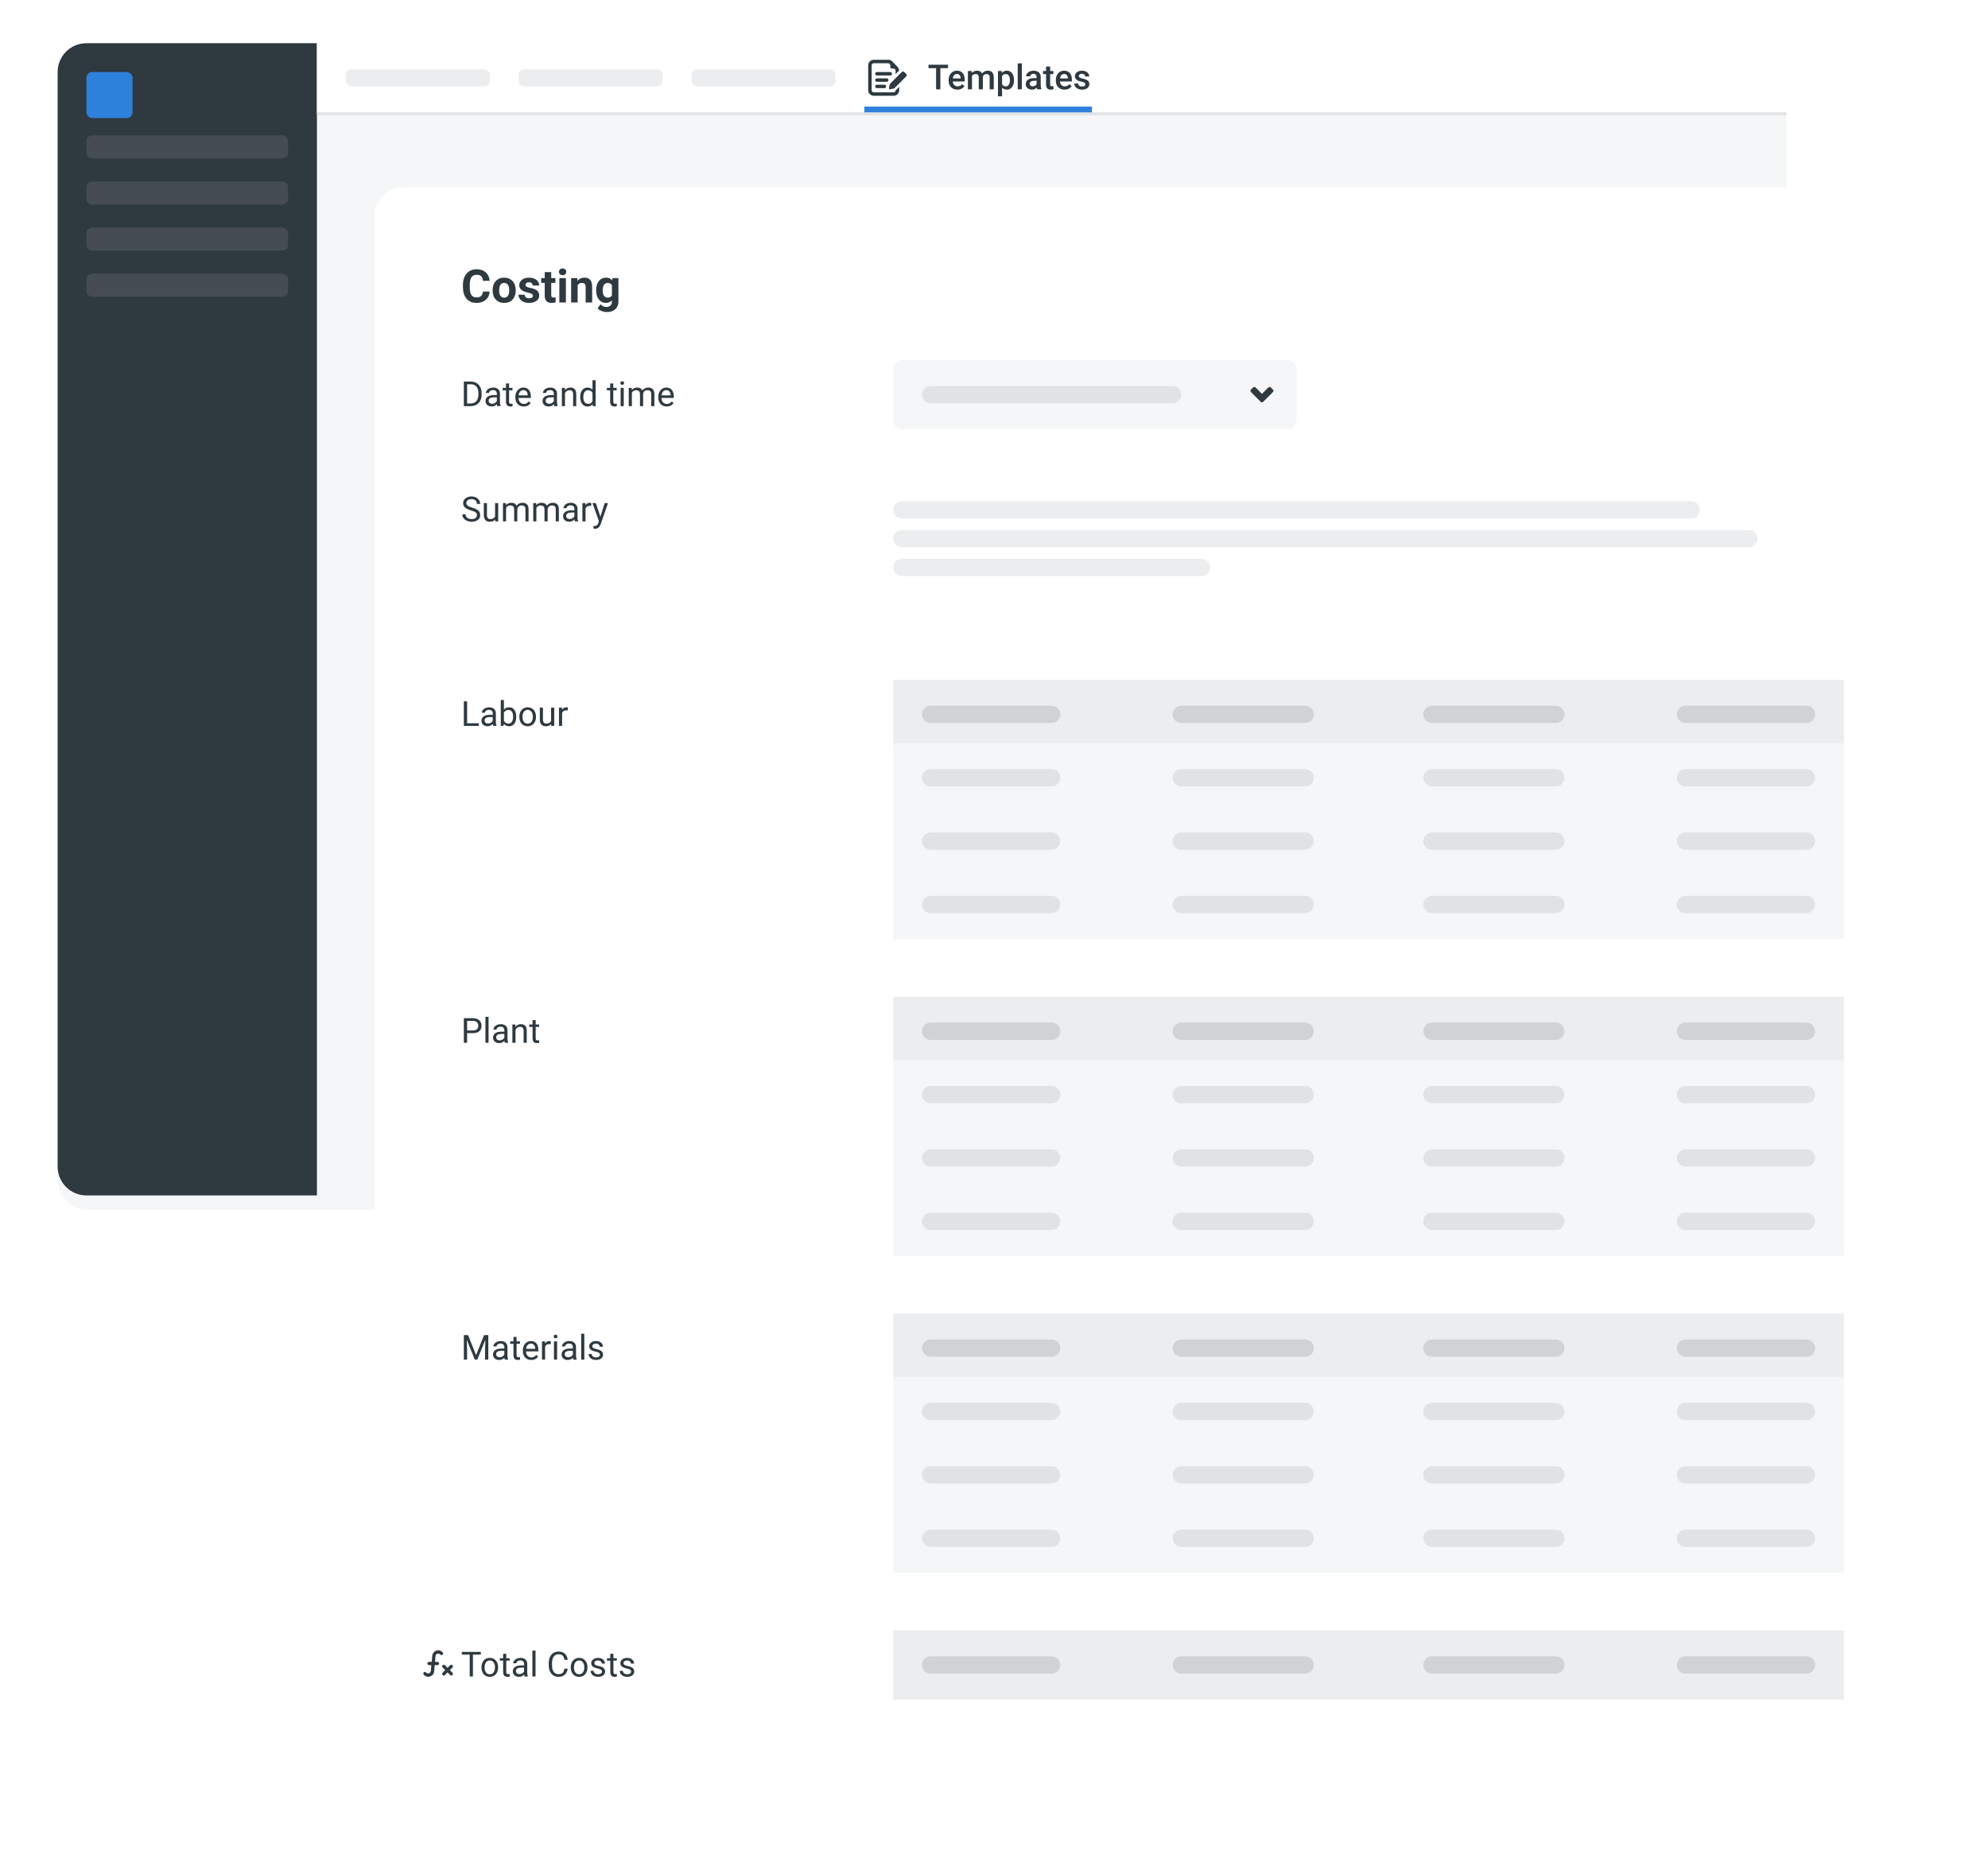 <svg width="690" height="645" viewBox="0 0 690 645" fill="none" xmlns="http://www.w3.org/2000/svg">
<g clip-path="url(#clip0_843_1570)">
<rect width="690" height="645" fill="white"/>
<g filter="url(#filter0_d_843_1570)">
<rect x="20" y="15" width="600" height="400" rx="10" fill="#F5F6F7"/>
</g>
<path d="M20 25C20 19.477 24.477 15 30 15H110V415H30C24.477 415 20 410.523 20 405V25Z" fill="#2E3940"/>
<path d="M110 39H620V25C620 19.477 615.523 15 610 15H110V39Z" fill="white"/>
<rect width="510" height="1" transform="matrix(-1 0 0 1 620 39)" fill="#E0E2E4"/>
<rect x="30" y="25" width="16" height="16" rx="2" fill="#2E81DA"/>
<path d="M30 49C30 47.895 30.895 47 32 47H98C99.105 47 100 47.895 100 49V53C100 54.105 99.105 55 98 55H32C30.895 55 30 54.105 30 53V49Z" fill="#454D52"/>
<path d="M30 81C30 79.895 30.895 79 32 79H98C99.105 79 100 79.895 100 81V85C100 86.105 99.105 87 98 87H32C30.895 87 30 86.105 30 85V81Z" fill="#454D52"/>
<path d="M30 97C30 95.895 30.895 95 32 95H98C99.105 95 100 95.895 100 97V101C100 102.105 99.105 103 98 103H32C30.895 103 30 102.105 30 101V97Z" fill="#454D52"/>
<path d="M30 65C30 63.895 30.895 63 32 63H98C99.105 63 100 63.895 100 65V69C100 70.105 99.105 71 98 71H32C30.895 71 30 70.105 30 69V65Z" fill="#454D52"/>
<path d="M120 26C120 24.895 120.895 24 122 24H168C169.105 24 170 24.895 170 26V28C170 29.105 169.105 30 168 30H122C120.895 30 120 29.105 120 28V26Z" fill="#EBEDEF"/>
<path d="M180 26C180 24.895 180.895 24 182 24H228C229.105 24 230 24.895 230 26V28C230 29.105 229.105 30 228 30H182C180.895 30 180 29.105 180 28V26Z" fill="#EBEDEF"/>
<path d="M240 26C240 24.895 240.895 24 242 24H288C289.105 24 290 24.895 290 26V28C290 29.105 289.105 30 288 30H242C240.895 30 240 29.105 240 28V26Z" fill="#EBEDEF"/>
<path d="M329.033 23.664H326.373V31H324.902V23.664H322.266V22.469H329.033V23.664Z" fill="#2E3940"/>
<path d="M332.285 31.117C331.383 31.117 330.65 30.834 330.088 30.268C329.529 29.697 329.25 28.939 329.25 27.994V27.818C329.25 27.186 329.371 26.621 329.613 26.125C329.859 25.625 330.203 25.236 330.645 24.959C331.086 24.682 331.578 24.543 332.121 24.543C332.984 24.543 333.65 24.818 334.119 25.369C334.592 25.92 334.828 26.699 334.828 27.707V28.281H330.686C330.729 28.805 330.902 29.219 331.207 29.523C331.516 29.828 331.902 29.98 332.367 29.98C333.02 29.98 333.551 29.717 333.961 29.189L334.729 29.922C334.475 30.301 334.135 30.596 333.709 30.807C333.287 31.014 332.812 31.117 332.285 31.117ZM332.115 25.686C331.725 25.686 331.408 25.822 331.166 26.096C330.928 26.369 330.775 26.75 330.709 27.238H333.422V27.133C333.391 26.656 333.264 26.297 333.041 26.055C332.818 25.809 332.51 25.686 332.115 25.686Z" fill="#2E3940"/>
<path d="M337.277 24.66L337.318 25.322C337.764 24.803 338.373 24.543 339.146 24.543C339.994 24.543 340.574 24.867 340.887 25.516C341.348 24.867 341.996 24.543 342.832 24.543C343.531 24.543 344.051 24.736 344.391 25.123C344.734 25.51 344.91 26.08 344.918 26.834V31H343.494V26.875C343.494 26.473 343.406 26.178 343.23 25.99C343.055 25.803 342.764 25.709 342.357 25.709C342.033 25.709 341.768 25.797 341.561 25.973C341.357 26.145 341.215 26.371 341.133 26.652L341.139 31H339.715V26.828C339.695 26.082 339.314 25.709 338.572 25.709C338.002 25.709 337.598 25.941 337.359 26.406V31H335.936V24.66H337.277Z" fill="#2E3940"/>
<path d="M351.932 27.895C351.932 28.875 351.709 29.658 351.264 30.244C350.818 30.826 350.221 31.117 349.471 31.117C348.775 31.117 348.219 30.889 347.801 30.432V33.438H346.377V24.66H347.689L347.748 25.305C348.166 24.797 348.734 24.543 349.453 24.543C350.227 24.543 350.832 24.832 351.27 25.41C351.711 25.984 351.932 26.783 351.932 27.807V27.895ZM350.514 27.771C350.514 27.139 350.387 26.637 350.133 26.266C349.883 25.895 349.523 25.709 349.055 25.709C348.473 25.709 348.055 25.949 347.801 26.43V29.242C348.059 29.734 348.48 29.98 349.066 29.98C349.52 29.98 349.873 29.799 350.127 29.436C350.385 29.068 350.514 28.514 350.514 27.771Z" fill="#2E3940"/>
<path d="M354.656 31H353.232V22H354.656V31Z" fill="#2E3940"/>
<path d="M360 31C359.938 30.879 359.883 30.682 359.836 30.408C359.383 30.881 358.828 31.117 358.172 31.117C357.535 31.117 357.016 30.936 356.613 30.572C356.211 30.209 356.01 29.76 356.01 29.225C356.01 28.549 356.26 28.031 356.76 27.672C357.264 27.309 357.982 27.127 358.916 27.127H359.789V26.711C359.789 26.383 359.697 26.121 359.514 25.926C359.33 25.727 359.051 25.627 358.676 25.627C358.352 25.627 358.086 25.709 357.879 25.873C357.672 26.033 357.568 26.238 357.568 26.488H356.145C356.145 26.141 356.26 25.816 356.49 25.516C356.721 25.211 357.033 24.973 357.428 24.801C357.826 24.629 358.27 24.543 358.758 24.543C359.5 24.543 360.092 24.73 360.533 25.105C360.975 25.477 361.201 26 361.213 26.676V29.535C361.213 30.105 361.293 30.561 361.453 30.9V31H360ZM358.436 29.975C358.717 29.975 358.98 29.906 359.227 29.77C359.477 29.633 359.664 29.449 359.789 29.219V28.023H359.021C358.494 28.023 358.098 28.115 357.832 28.299C357.566 28.482 357.434 28.742 357.434 29.078C357.434 29.352 357.523 29.57 357.703 29.734C357.887 29.895 358.131 29.975 358.436 29.975Z" fill="#2E3940"/>
<path d="M364.488 23.119V24.66H365.607V25.715H364.488V29.254C364.488 29.496 364.535 29.672 364.629 29.781C364.727 29.887 364.898 29.939 365.145 29.939C365.309 29.939 365.475 29.92 365.643 29.881V30.982C365.318 31.072 365.006 31.117 364.705 31.117C363.611 31.117 363.064 30.514 363.064 29.307V25.715H362.021V24.66H363.064V23.119H364.488Z" fill="#2E3940"/>
<path d="M369.492 31.117C368.59 31.117 367.857 30.834 367.295 30.268C366.736 29.697 366.457 28.939 366.457 27.994V27.818C366.457 27.186 366.578 26.621 366.82 26.125C367.066 25.625 367.41 25.236 367.852 24.959C368.293 24.682 368.785 24.543 369.328 24.543C370.191 24.543 370.857 24.818 371.326 25.369C371.799 25.92 372.035 26.699 372.035 27.707V28.281H367.893C367.936 28.805 368.109 29.219 368.414 29.523C368.723 29.828 369.109 29.98 369.574 29.98C370.227 29.98 370.758 29.717 371.168 29.189L371.936 29.922C371.682 30.301 371.342 30.596 370.916 30.807C370.494 31.014 370.02 31.117 369.492 31.117ZM369.322 25.686C368.932 25.686 368.615 25.822 368.373 26.096C368.135 26.369 367.982 26.75 367.916 27.238H370.629V27.133C370.598 26.656 370.471 26.297 370.248 26.055C370.025 25.809 369.717 25.686 369.322 25.686Z" fill="#2E3940"/>
<path d="M376.699 29.277C376.699 29.023 376.594 28.83 376.383 28.697C376.176 28.564 375.83 28.447 375.346 28.346C374.861 28.244 374.457 28.115 374.133 27.959C373.422 27.615 373.066 27.117 373.066 26.465C373.066 25.918 373.297 25.461 373.758 25.094C374.219 24.727 374.805 24.543 375.516 24.543C376.273 24.543 376.885 24.73 377.35 25.105C377.818 25.48 378.053 25.967 378.053 26.564H376.629C376.629 26.291 376.527 26.064 376.324 25.885C376.121 25.701 375.852 25.609 375.516 25.609C375.203 25.609 374.947 25.682 374.748 25.826C374.553 25.971 374.455 26.164 374.455 26.406C374.455 26.625 374.547 26.795 374.73 26.916C374.914 27.037 375.285 27.16 375.844 27.285C376.402 27.406 376.84 27.553 377.156 27.725C377.477 27.893 377.713 28.096 377.865 28.334C378.021 28.572 378.1 28.861 378.1 29.201C378.1 29.771 377.863 30.234 377.391 30.59C376.918 30.941 376.299 31.117 375.533 31.117C375.014 31.117 374.551 31.023 374.145 30.836C373.738 30.648 373.422 30.391 373.195 30.062C372.969 29.734 372.855 29.381 372.855 29.002H374.238C374.258 29.338 374.385 29.598 374.619 29.781C374.854 29.961 375.164 30.051 375.551 30.051C375.926 30.051 376.211 29.98 376.406 29.84C376.602 29.695 376.699 29.508 376.699 29.277Z" fill="#2E3940"/>
<path d="M300 37H379V39H300V37Z" fill="#2E81DA"/>
<path d="M310.176 32.048H303.248C303.059 32.048 302.878 31.973 302.744 31.84C302.611 31.706 302.536 31.525 302.536 31.336V22.664C302.536 22.475 302.611 22.294 302.744 22.161C302.878 22.027 303.059 21.952 303.248 21.952H308.32C308.412 21.96 308.502 21.986 308.585 22.028C308.667 22.071 308.74 22.129 308.8 22.2C308.933 22.334 309.007 22.515 309.008 22.704V23.24C309.016 23.392 309.082 23.534 309.192 23.638C309.302 23.742 309.448 23.8 309.6 23.8H310.144C310.237 23.801 310.329 23.82 310.414 23.857C310.499 23.895 310.576 23.948 310.64 24.016C310.704 24.08 310.755 24.156 310.79 24.24C310.824 24.324 310.841 24.413 310.84 24.504V25.72L312.04 24.52C312.044 24.052 311.869 23.6 311.552 23.256C311.53 23.225 311.506 23.195 311.48 23.168L309.672 21.312L309.6 21.232C309.258 20.917 308.809 20.745 308.344 20.752H303.248C302.741 20.752 302.255 20.954 301.896 21.312C301.537 21.671 301.336 22.157 301.336 22.664V31.336C301.336 31.843 301.537 32.33 301.896 32.688C302.255 33.047 302.741 33.248 303.248 33.248H310.176C310.683 33.248 311.169 33.047 311.528 32.688C311.886 32.33 312.088 31.843 312.088 31.336V30.136L310.888 31.336C310.888 31.525 310.813 31.706 310.679 31.84C310.546 31.973 310.365 32.048 310.176 32.048Z" fill="#2E3940"/>
<path d="M306.962 30.6H304.362C304.203 30.6 304.05 30.537 303.937 30.425C303.825 30.312 303.762 30.16 303.762 30C303.762 29.841 303.825 29.689 303.937 29.576C304.05 29.464 304.203 29.4 304.362 29.4H306.962C307.121 29.4 307.273 29.464 307.386 29.576C307.499 29.689 307.562 29.841 307.562 30C307.562 30.16 307.499 30.312 307.386 30.425C307.273 30.537 307.121 30.6 306.962 30.6Z" fill="#2E3940"/>
<path d="M307.762 28.4H304.362C304.203 28.4 304.05 28.337 303.937 28.224C303.825 28.112 303.762 27.959 303.762 27.8C303.762 27.641 303.825 27.488 303.937 27.376C304.05 27.263 304.203 27.2 304.362 27.2H307.762C307.921 27.2 308.073 27.263 308.186 27.376C308.299 27.488 308.362 27.641 308.362 27.8C308.362 27.959 308.299 28.112 308.186 28.224C308.073 28.337 307.921 28.4 307.762 28.4Z" fill="#2E3940"/>
<path d="M309.01 26.2H304.362C304.203 26.2 304.05 26.137 303.937 26.024C303.825 25.912 303.762 25.759 303.762 25.6C303.762 25.441 303.825 25.288 303.937 25.176C304.05 25.063 304.203 25 304.362 25H309.01C309.169 25 309.321 25.063 309.434 25.176C309.547 25.288 309.61 25.441 309.61 25.6C309.61 25.759 309.547 25.912 309.434 26.024C309.321 26.137 309.169 26.2 309.01 26.2Z" fill="#2E3940"/>
<path d="M314.496 26.56L310.496 30.56C310.38 30.674 310.232 30.749 310.072 30.776L308.872 30.992C308.826 31.001 308.779 30.998 308.734 30.984C308.689 30.97 308.649 30.946 308.616 30.913C308.583 30.88 308.558 30.839 308.544 30.794C308.53 30.75 308.528 30.702 308.536 30.656L308.8 29.4C308.832 29.24 308.91 29.093 309.024 28.976L313.024 24.976C313.131 24.871 313.274 24.811 313.424 24.811C313.574 24.811 313.718 24.871 313.824 24.976L314.544 25.688C314.604 25.746 314.651 25.815 314.681 25.892C314.711 25.97 314.725 26.052 314.72 26.135C314.716 26.218 314.693 26.299 314.655 26.372C314.616 26.446 314.562 26.51 314.496 26.56Z" fill="#2E3940"/>
<g filter="url(#filter1_d_843_1570)">
<path d="M130 70C130 64.477 134.477 60 140 60H660C665.523 60 670 64.477 670 70V610C670 615.523 665.523 620 660 620H140C134.477 620 130 615.523 130 610V70Z" fill="white"/>
</g>
<path d="M310 236H640V260H310V236Z" fill="#EBEDEF"/>
<path d="M310 258H640V282H310V258Z" fill="#F5F6F7"/>
<path d="M310 280H640V304H310V280Z" fill="#F5F6F7"/>
<path d="M310 302H640V326H310V302Z" fill="#F5F6F7"/>
<path d="M310 177C310 175.343 311.343 174 313 174H587C588.657 174 590 175.343 590 177C590 178.657 588.657 180 587 180H313C311.343 180 310 178.657 310 177Z" fill="#EBEDEF"/>
<path d="M310 197C310 195.343 311.343 194 313 194H417C418.657 194 420 195.343 420 197C420 198.657 418.657 200 417 200H313C311.343 200 310 198.657 310 197Z" fill="#EBEDEF"/>
<path d="M320 248C320 246.343 321.343 245 323 245H365C366.657 245 368 246.343 368 248C368 249.657 366.657 251 365 251H323C321.343 251 320 249.657 320 248Z" fill="#D0D2D4"/>
<path d="M320 270C320 268.343 321.343 267 323 267H365C366.657 267 368 268.343 368 270C368 271.657 366.657 273 365 273H323C321.343 273 320 271.657 320 270Z" fill="#E0E2E4"/>
<path d="M320 292C320 290.343 321.343 289 323 289H365C366.657 289 368 290.343 368 292C368 293.657 366.657 295 365 295H323C321.343 295 320 293.657 320 292Z" fill="#E0E2E4"/>
<path d="M320 314C320 312.343 321.343 311 323 311H365C366.657 311 368 312.343 368 314C368 315.657 366.657 317 365 317H323C321.343 317 320 315.657 320 314Z" fill="#E0E2E4"/>
<path d="M407 248C407 246.343 408.343 245 410 245H453C454.657 245 456 246.343 456 248C456 249.657 454.657 251 453 251H410C408.343 251 407 249.657 407 248Z" fill="#D0D2D4"/>
<path d="M407 270C407 268.343 408.343 267 410 267H453C454.657 267 456 268.343 456 270C456 271.657 454.657 273 453 273H410C408.343 273 407 271.657 407 270Z" fill="#E0E2E4"/>
<path d="M407 292C407 290.343 408.343 289 410 289H453C454.657 289 456 290.343 456 292C456 293.657 454.657 295 453 295H410C408.343 295 407 293.657 407 292Z" fill="#E0E2E4"/>
<path d="M407 314C407 312.343 408.343 311 410 311H453C454.657 311 456 312.343 456 314C456 315.657 454.657 317 453 317H410C408.343 317 407 315.657 407 314Z" fill="#E0E2E4"/>
<path d="M582 248C582 246.343 583.343 245 585 245H627C628.657 245 630 246.343 630 248C630 249.657 628.657 251 627 251H585C583.343 251 582 249.657 582 248Z" fill="#D0D2D4"/>
<path d="M582 270C582 268.343 583.343 267 585 267H627C628.657 267 630 268.343 630 270C630 271.657 628.657 273 627 273H585C583.343 273 582 271.657 582 270Z" fill="#E0E2E4"/>
<path d="M582 292C582 290.343 583.343 289 585 289H627C628.657 289 630 290.343 630 292C630 293.657 628.657 295 627 295H585C583.343 295 582 293.657 582 292Z" fill="#E0E2E4"/>
<path d="M582 314C582 312.343 583.343 311 585 311H627C628.657 311 630 312.343 630 314C630 315.657 628.657 317 627 317H585C583.343 317 582 315.657 582 314Z" fill="#E0E2E4"/>
<path d="M494 248C494 246.343 495.343 245 497 245H540C541.657 245 543 246.343 543 248C543 249.657 541.657 251 540 251H497C495.343 251 494 249.657 494 248Z" fill="#D0D2D4"/>
<path d="M494 270C494 268.343 495.343 267 497 267H540C541.657 267 543 268.343 543 270C543 271.657 541.657 273 540 273H497C495.343 273 494 271.657 494 270Z" fill="#E0E2E4"/>
<path d="M494 292C494 290.343 495.343 289 497 289H540C541.657 289 543 290.343 543 292C543 293.657 541.657 295 540 295H497C495.343 295 494 293.657 494 292Z" fill="#E0E2E4"/>
<path d="M494 314C494 312.343 495.343 311 497 311H540C541.657 311 543 312.343 543 314C543 315.657 541.657 317 540 317H497C495.343 317 494 315.657 494 314Z" fill="#E0E2E4"/>
<path d="M310 346H640V370H310V346Z" fill="#EBEDEF"/>
<path d="M310 368H640V392H310V368Z" fill="#F5F6F7"/>
<path d="M310 390H640V414H310V390Z" fill="#F5F6F7"/>
<path d="M310 412H640V436H310V412Z" fill="#F5F6F7"/>
<path d="M320 358C320 356.343 321.343 355 323 355H365C366.657 355 368 356.343 368 358C368 359.657 366.657 361 365 361H323C321.343 361 320 359.657 320 358Z" fill="#D0D2D4"/>
<path d="M320 380C320 378.343 321.343 377 323 377H365C366.657 377 368 378.343 368 380C368 381.657 366.657 383 365 383H323C321.343 383 320 381.657 320 380Z" fill="#E0E2E4"/>
<path d="M320 402C320 400.343 321.343 399 323 399H365C366.657 399 368 400.343 368 402C368 403.657 366.657 405 365 405H323C321.343 405 320 403.657 320 402Z" fill="#E0E2E4"/>
<path d="M320 424C320 422.343 321.343 421 323 421H365C366.657 421 368 422.343 368 424C368 425.657 366.657 427 365 427H323C321.343 427 320 425.657 320 424Z" fill="#E0E2E4"/>
<path d="M407 358C407 356.343 408.343 355 410 355H453C454.657 355 456 356.343 456 358C456 359.657 454.657 361 453 361H410C408.343 361 407 359.657 407 358Z" fill="#D0D2D4"/>
<path d="M407 380C407 378.343 408.343 377 410 377H453C454.657 377 456 378.343 456 380C456 381.657 454.657 383 453 383H410C408.343 383 407 381.657 407 380Z" fill="#E0E2E4"/>
<path d="M407 402C407 400.343 408.343 399 410 399H453C454.657 399 456 400.343 456 402C456 403.657 454.657 405 453 405H410C408.343 405 407 403.657 407 402Z" fill="#E0E2E4"/>
<path d="M407 424C407 422.343 408.343 421 410 421H453C454.657 421 456 422.343 456 424C456 425.657 454.657 427 453 427H410C408.343 427 407 425.657 407 424Z" fill="#E0E2E4"/>
<path d="M582 358C582 356.343 583.343 355 585 355H627C628.657 355 630 356.343 630 358C630 359.657 628.657 361 627 361H585C583.343 361 582 359.657 582 358Z" fill="#D0D2D4"/>
<path d="M582 380C582 378.343 583.343 377 585 377H627C628.657 377 630 378.343 630 380C630 381.657 628.657 383 627 383H585C583.343 383 582 381.657 582 380Z" fill="#E0E2E4"/>
<path d="M582 402C582 400.343 583.343 399 585 399H627C628.657 399 630 400.343 630 402C630 403.657 628.657 405 627 405H585C583.343 405 582 403.657 582 402Z" fill="#E0E2E4"/>
<path d="M582 424C582 422.343 583.343 421 585 421H627C628.657 421 630 422.343 630 424C630 425.657 628.657 427 627 427H585C583.343 427 582 425.657 582 424Z" fill="#E0E2E4"/>
<path d="M494 358C494 356.343 495.343 355 497 355H540C541.657 355 543 356.343 543 358C543 359.657 541.657 361 540 361H497C495.343 361 494 359.657 494 358Z" fill="#D0D2D4"/>
<path d="M494 380C494 378.343 495.343 377 497 377H540C541.657 377 543 378.343 543 380C543 381.657 541.657 383 540 383H497C495.343 383 494 381.657 494 380Z" fill="#E0E2E4"/>
<path d="M494 402C494 400.343 495.343 399 497 399H540C541.657 399 543 400.343 543 402C543 403.657 541.657 405 540 405H497C495.343 405 494 403.657 494 402Z" fill="#E0E2E4"/>
<path d="M494 424C494 422.343 495.343 421 497 421H540C541.657 421 543 422.343 543 424C543 425.657 541.657 427 540 427H497C495.343 427 494 425.657 494 424Z" fill="#E0E2E4"/>
<path d="M310 456H640V480H310V456Z" fill="#EBEDEF"/>
<path d="M310 478H640V502H310V478Z" fill="#F5F6F7"/>
<path d="M310 500H640V524H310V500Z" fill="#F5F6F7"/>
<path d="M310 522H640V546H310V522Z" fill="#F5F6F7"/>
<path d="M320 468C320 466.343 321.343 465 323 465H365C366.657 465 368 466.343 368 468C368 469.657 366.657 471 365 471H323C321.343 471 320 469.657 320 468Z" fill="#D0D2D4"/>
<path d="M320 490C320 488.343 321.343 487 323 487H365C366.657 487 368 488.343 368 490C368 491.657 366.657 493 365 493H323C321.343 493 320 491.657 320 490Z" fill="#E0E2E4"/>
<path d="M320 512C320 510.343 321.343 509 323 509H365C366.657 509 368 510.343 368 512C368 513.657 366.657 515 365 515H323C321.343 515 320 513.657 320 512Z" fill="#E0E2E4"/>
<path d="M320 534C320 532.343 321.343 531 323 531H365C366.657 531 368 532.343 368 534C368 535.657 366.657 537 365 537H323C321.343 537 320 535.657 320 534Z" fill="#E0E2E4"/>
<path d="M407 468C407 466.343 408.343 465 410 465H453C454.657 465 456 466.343 456 468C456 469.657 454.657 471 453 471H410C408.343 471 407 469.657 407 468Z" fill="#D0D2D4"/>
<path d="M407 490C407 488.343 408.343 487 410 487H453C454.657 487 456 488.343 456 490C456 491.657 454.657 493 453 493H410C408.343 493 407 491.657 407 490Z" fill="#E0E2E4"/>
<path d="M407 512C407 510.343 408.343 509 410 509H453C454.657 509 456 510.343 456 512C456 513.657 454.657 515 453 515H410C408.343 515 407 513.657 407 512Z" fill="#E0E2E4"/>
<path d="M407 534C407 532.343 408.343 531 410 531H453C454.657 531 456 532.343 456 534C456 535.657 454.657 537 453 537H410C408.343 537 407 535.657 407 534Z" fill="#E0E2E4"/>
<path d="M582 468C582 466.343 583.343 465 585 465H627C628.657 465 630 466.343 630 468C630 469.657 628.657 471 627 471H585C583.343 471 582 469.657 582 468Z" fill="#D0D2D4"/>
<path d="M582 490C582 488.343 583.343 487 585 487H627C628.657 487 630 488.343 630 490C630 491.657 628.657 493 627 493H585C583.343 493 582 491.657 582 490Z" fill="#E0E2E4"/>
<path d="M582 512C582 510.343 583.343 509 585 509H627C628.657 509 630 510.343 630 512C630 513.657 628.657 515 627 515H585C583.343 515 582 513.657 582 512Z" fill="#E0E2E4"/>
<path d="M582 534C582 532.343 583.343 531 585 531H627C628.657 531 630 532.343 630 534C630 535.657 628.657 537 627 537H585C583.343 537 582 535.657 582 534Z" fill="#E0E2E4"/>
<path d="M494 468C494 466.343 495.343 465 497 465H540C541.657 465 543 466.343 543 468C543 469.657 541.657 471 540 471H497C495.343 471 494 469.657 494 468Z" fill="#D0D2D4"/>
<path d="M494 490C494 488.343 495.343 487 497 487H540C541.657 487 543 488.343 543 490C543 491.657 541.657 493 540 493H497C495.343 493 494 491.657 494 490Z" fill="#E0E2E4"/>
<path d="M494 512C494 510.343 495.343 509 497 509H540C541.657 509 543 510.343 543 512C543 513.657 541.657 515 540 515H497C495.343 515 494 513.657 494 512Z" fill="#E0E2E4"/>
<path d="M494 534C494 532.343 495.343 531 497 531H540C541.657 531 543 532.343 543 534C543 535.657 541.657 537 540 537H497C495.343 537 494 535.657 494 534Z" fill="#E0E2E4"/>
<path d="M169.947 101.211C169.859 102.435 169.406 103.398 168.588 104.102C167.775 104.805 166.702 105.156 165.369 105.156C163.911 105.156 162.762 104.667 161.924 103.688C161.09 102.703 160.674 101.354 160.674 99.641V98.945C160.674 97.852 160.867 96.888 161.252 96.055C161.637 95.221 162.187 94.583 162.9 94.141C163.619 93.693 164.452 93.469 165.4 93.469C166.713 93.469 167.77 93.82 168.572 94.523C169.374 95.227 169.838 96.213 169.963 97.484H167.619C167.562 96.75 167.356 96.219 167.002 95.891C166.653 95.557 166.119 95.391 165.4 95.391C164.619 95.391 164.033 95.672 163.643 96.234C163.257 96.792 163.059 97.659 163.049 98.836V99.695C163.049 100.924 163.234 101.823 163.604 102.391C163.979 102.958 164.567 103.242 165.369 103.242C166.093 103.242 166.632 103.078 166.986 102.75C167.346 102.417 167.551 101.904 167.604 101.211H169.947Z" fill="#2E3940"/>
<path d="M170.986 100.695C170.986 99.857 171.148 99.109 171.471 98.453C171.794 97.797 172.257 97.289 172.861 96.93C173.471 96.57 174.176 96.391 174.979 96.391C176.119 96.391 177.049 96.74 177.768 97.438C178.492 98.135 178.895 99.083 178.979 100.281L178.994 100.859C178.994 102.156 178.632 103.198 177.908 103.984C177.184 104.766 176.213 105.156 174.994 105.156C173.775 105.156 172.801 104.766 172.072 103.984C171.348 103.203 170.986 102.141 170.986 100.797V100.695ZM173.244 100.859C173.244 101.661 173.395 102.276 173.697 102.703C173.999 103.125 174.432 103.336 174.994 103.336C175.541 103.336 175.968 103.128 176.275 102.711C176.583 102.289 176.736 101.617 176.736 100.695C176.736 99.909 176.583 99.299 176.275 98.867C175.968 98.435 175.536 98.219 174.979 98.219C174.426 98.219 173.999 98.435 173.697 98.867C173.395 99.294 173.244 99.958 173.244 100.859Z" fill="#2E3940"/>
<path d="M184.963 102.664C184.963 102.388 184.825 102.172 184.549 102.016C184.278 101.854 183.84 101.711 183.236 101.586C181.226 101.164 180.221 100.31 180.221 99.023C180.221 98.273 180.531 97.648 181.15 97.148C181.775 96.643 182.59 96.391 183.596 96.391C184.669 96.391 185.525 96.643 186.166 97.148C186.812 97.654 187.135 98.31 187.135 99.117H184.877C184.877 98.794 184.773 98.529 184.564 98.32C184.356 98.107 184.031 98 183.588 98C183.208 98 182.913 98.086 182.705 98.258C182.497 98.43 182.393 98.648 182.393 98.914C182.393 99.164 182.51 99.367 182.744 99.523C182.984 99.674 183.385 99.807 183.947 99.922C184.51 100.031 184.984 100.156 185.369 100.297C186.562 100.734 187.158 101.492 187.158 102.57C187.158 103.341 186.827 103.966 186.166 104.445C185.505 104.919 184.65 105.156 183.604 105.156C182.895 105.156 182.265 105.031 181.713 104.781C181.166 104.526 180.736 104.18 180.424 103.742C180.111 103.299 179.955 102.823 179.955 102.312H182.096C182.117 102.714 182.265 103.021 182.541 103.234C182.817 103.448 183.187 103.555 183.65 103.555C184.083 103.555 184.408 103.474 184.627 103.312C184.851 103.146 184.963 102.93 184.963 102.664Z" fill="#2E3940"/>
<path d="M191.322 94.469V96.547H192.768V98.203H191.322V102.422C191.322 102.734 191.382 102.958 191.502 103.094C191.622 103.229 191.851 103.297 192.189 103.297C192.439 103.297 192.661 103.279 192.854 103.242V104.953C192.411 105.089 191.955 105.156 191.486 105.156C189.903 105.156 189.096 104.357 189.064 102.758V98.203H187.83V96.547H189.064V94.469H191.322Z" fill="#2E3940"/>
<path d="M196.408 105H194.143V96.547H196.408V105ZM194.01 94.359C194.01 94.021 194.122 93.742 194.346 93.523C194.575 93.305 194.885 93.195 195.275 93.195C195.661 93.195 195.968 93.305 196.197 93.523C196.426 93.742 196.541 94.021 196.541 94.359C196.541 94.703 196.424 94.984 196.189 95.203C195.96 95.422 195.656 95.531 195.275 95.531C194.895 95.531 194.588 95.422 194.354 95.203C194.124 94.984 194.01 94.703 194.01 94.359Z" fill="#2E3940"/>
<path d="M200.354 96.547L200.424 97.523C201.028 96.768 201.838 96.391 202.854 96.391C203.749 96.391 204.416 96.654 204.854 97.18C205.291 97.706 205.515 98.492 205.525 99.539V105H203.268V99.594C203.268 99.115 203.163 98.768 202.955 98.555C202.747 98.336 202.4 98.227 201.916 98.227C201.281 98.227 200.804 98.497 200.486 99.039V105H198.229V96.547H200.354Z" fill="#2E3940"/>
<path d="M206.916 100.711C206.916 99.414 207.223 98.37 207.838 97.578C208.458 96.787 209.291 96.391 210.338 96.391C211.265 96.391 211.986 96.708 212.502 97.344L212.596 96.547H214.643V104.719C214.643 105.458 214.473 106.102 214.135 106.648C213.801 107.195 213.33 107.612 212.721 107.898C212.111 108.185 211.398 108.328 210.58 108.328C209.96 108.328 209.356 108.203 208.768 107.953C208.179 107.708 207.734 107.391 207.432 107L208.432 105.625C208.994 106.255 209.676 106.57 210.479 106.57C211.077 106.57 211.544 106.409 211.877 106.086C212.21 105.768 212.377 105.315 212.377 104.727V104.273C211.856 104.862 211.171 105.156 210.322 105.156C209.307 105.156 208.484 104.76 207.854 103.969C207.229 103.172 206.916 102.117 206.916 100.805V100.711ZM209.174 100.875C209.174 101.641 209.327 102.242 209.635 102.68C209.942 103.112 210.364 103.328 210.9 103.328C211.588 103.328 212.08 103.07 212.377 102.555V99C212.075 98.484 211.588 98.227 210.916 98.227C210.374 98.227 209.947 98.448 209.635 98.891C209.327 99.333 209.174 99.995 209.174 100.875Z" fill="#2E3940"/>
<path d="M160.992 141V132.469H163.4C164.143 132.469 164.799 132.633 165.369 132.961C165.939 133.289 166.379 133.756 166.688 134.361C167 134.967 167.158 135.662 167.162 136.447V136.992C167.162 137.797 167.006 138.502 166.693 139.107C166.385 139.713 165.941 140.178 165.363 140.502C164.789 140.826 164.119 140.992 163.354 141H160.992ZM162.117 133.395V140.08H163.301C164.168 140.08 164.842 139.811 165.322 139.271C165.807 138.732 166.049 137.965 166.049 136.969V136.471C166.049 135.502 165.82 134.75 165.363 134.215C164.91 133.676 164.266 133.402 163.43 133.395H162.117Z" fill="#2E3940"/>
<path d="M172.611 141C172.549 140.875 172.498 140.652 172.459 140.332C171.955 140.855 171.354 141.117 170.654 141.117C170.029 141.117 169.516 140.941 169.113 140.59C168.715 140.234 168.516 139.785 168.516 139.242C168.516 138.582 168.766 138.07 169.266 137.707C169.77 137.34 170.477 137.156 171.387 137.156H172.441V136.658C172.441 136.279 172.328 135.979 172.102 135.756C171.875 135.529 171.541 135.416 171.1 135.416C170.713 135.416 170.389 135.514 170.127 135.709C169.865 135.904 169.734 136.141 169.734 136.418H168.645C168.645 136.102 168.756 135.797 168.979 135.504C169.205 135.207 169.51 134.973 169.893 134.801C170.279 134.629 170.703 134.543 171.164 134.543C171.895 134.543 172.467 134.727 172.881 135.094C173.295 135.457 173.51 135.959 173.525 136.6V139.518C173.525 140.1 173.6 140.562 173.748 140.906V141H172.611ZM170.812 140.174C171.152 140.174 171.475 140.086 171.779 139.91C172.084 139.734 172.305 139.506 172.441 139.225V137.924H171.592C170.264 137.924 169.6 138.312 169.6 139.09C169.6 139.43 169.713 139.695 169.939 139.887C170.166 140.078 170.457 140.174 170.812 140.174Z" fill="#2E3940"/>
<path d="M176.695 133.125V134.66H177.879V135.498H176.695V139.43C176.695 139.684 176.748 139.875 176.854 140.004C176.959 140.129 177.139 140.191 177.393 140.191C177.518 140.191 177.689 140.168 177.908 140.121V141C177.623 141.078 177.346 141.117 177.076 141.117C176.592 141.117 176.227 140.971 175.98 140.678C175.734 140.385 175.611 139.969 175.611 139.43V135.498H174.457V134.66H175.611V133.125H176.695Z" fill="#2E3940"/>
<path d="M181.781 141.117C180.922 141.117 180.223 140.836 179.684 140.273C179.145 139.707 178.875 138.951 178.875 138.006V137.807C178.875 137.178 178.994 136.617 179.232 136.125C179.475 135.629 179.811 135.242 180.24 134.965C180.674 134.684 181.143 134.543 181.646 134.543C182.471 134.543 183.111 134.814 183.568 135.357C184.025 135.9 184.254 136.678 184.254 137.689V138.141H179.959C179.975 138.766 180.156 139.271 180.504 139.658C180.855 140.041 181.301 140.232 181.84 140.232C182.223 140.232 182.547 140.154 182.812 139.998C183.078 139.842 183.311 139.635 183.51 139.377L184.172 139.893C183.641 140.709 182.844 141.117 181.781 141.117ZM181.646 135.434C181.209 135.434 180.842 135.594 180.545 135.914C180.248 136.23 180.064 136.676 179.994 137.25H183.17V137.168C183.139 136.617 182.99 136.191 182.725 135.891C182.459 135.586 182.1 135.434 181.646 135.434Z" fill="#2E3940"/>
<path d="M192.404 141C192.342 140.875 192.291 140.652 192.252 140.332C191.748 140.855 191.146 141.117 190.447 141.117C189.822 141.117 189.309 140.941 188.906 140.59C188.508 140.234 188.309 139.785 188.309 139.242C188.309 138.582 188.559 138.07 189.059 137.707C189.562 137.34 190.27 137.156 191.18 137.156H192.234V136.658C192.234 136.279 192.121 135.979 191.895 135.756C191.668 135.529 191.334 135.416 190.893 135.416C190.506 135.416 190.182 135.514 189.92 135.709C189.658 135.904 189.527 136.141 189.527 136.418H188.438C188.438 136.102 188.549 135.797 188.771 135.504C188.998 135.207 189.303 134.973 189.686 134.801C190.072 134.629 190.496 134.543 190.957 134.543C191.688 134.543 192.26 134.727 192.674 135.094C193.088 135.457 193.303 135.959 193.318 136.6V139.518C193.318 140.1 193.393 140.562 193.541 140.906V141H192.404ZM190.605 140.174C190.945 140.174 191.268 140.086 191.572 139.91C191.877 139.734 192.098 139.506 192.234 139.225V137.924H191.385C190.057 137.924 189.393 138.312 189.393 139.09C189.393 139.43 189.506 139.695 189.732 139.887C189.959 140.078 190.25 140.174 190.605 140.174Z" fill="#2E3940"/>
<path d="M196.043 134.66L196.078 135.457C196.562 134.848 197.195 134.543 197.977 134.543C199.316 134.543 199.992 135.299 200.004 136.811V141H198.92V136.805C198.916 136.348 198.811 136.01 198.604 135.791C198.4 135.572 198.082 135.463 197.648 135.463C197.297 135.463 196.988 135.557 196.723 135.744C196.457 135.932 196.25 136.178 196.102 136.482V141H195.018V134.66H196.043Z" fill="#2E3940"/>
<path d="M201.375 137.777C201.375 136.805 201.605 136.023 202.066 135.434C202.527 134.84 203.131 134.543 203.877 134.543C204.619 134.543 205.207 134.797 205.641 135.305V132H206.725V141H205.729L205.676 140.32C205.242 140.852 204.639 141.117 203.865 141.117C203.131 141.117 202.531 140.816 202.066 140.215C201.605 139.613 201.375 138.828 201.375 137.859V137.777ZM202.459 137.9C202.459 138.619 202.607 139.182 202.904 139.588C203.201 139.994 203.611 140.197 204.135 140.197C204.822 140.197 205.324 139.889 205.641 139.271V136.359C205.316 135.762 204.818 135.463 204.146 135.463C203.615 135.463 203.201 135.668 202.904 136.078C202.607 136.488 202.459 137.096 202.459 137.9Z" fill="#2E3940"/>
<path d="M212.859 133.125V134.66H214.043V135.498H212.859V139.43C212.859 139.684 212.912 139.875 213.018 140.004C213.123 140.129 213.303 140.191 213.557 140.191C213.682 140.191 213.854 140.168 214.072 140.121V141C213.787 141.078 213.51 141.117 213.24 141.117C212.756 141.117 212.391 140.971 212.145 140.678C211.898 140.385 211.775 139.969 211.775 139.43V135.498H210.621V134.66H211.775V133.125H212.859Z" fill="#2E3940"/>
<path d="M216.492 141H215.408V134.66H216.492V141ZM215.32 132.979C215.32 132.803 215.373 132.654 215.479 132.533C215.588 132.412 215.748 132.352 215.959 132.352C216.17 132.352 216.33 132.412 216.439 132.533C216.549 132.654 216.604 132.803 216.604 132.979C216.604 133.154 216.549 133.301 216.439 133.418C216.33 133.535 216.17 133.594 215.959 133.594C215.748 133.594 215.588 133.535 215.479 133.418C215.373 133.301 215.32 133.154 215.32 132.979Z" fill="#2E3940"/>
<path d="M219.252 134.66L219.281 135.363C219.746 134.816 220.373 134.543 221.162 134.543C222.049 134.543 222.652 134.883 222.973 135.562C223.184 135.258 223.457 135.012 223.793 134.824C224.133 134.637 224.533 134.543 224.994 134.543C226.385 134.543 227.092 135.279 227.115 136.752V141H226.031V136.816C226.031 136.363 225.928 136.025 225.721 135.803C225.514 135.576 225.166 135.463 224.678 135.463C224.275 135.463 223.941 135.584 223.676 135.826C223.41 136.064 223.256 136.387 223.213 136.793V141H222.123V136.846C222.123 135.924 221.672 135.463 220.77 135.463C220.059 135.463 219.572 135.766 219.311 136.371V141H218.227V134.66H219.252Z" fill="#2E3940"/>
<path d="M231.387 141.117C230.527 141.117 229.828 140.836 229.289 140.273C228.75 139.707 228.48 138.951 228.48 138.006V137.807C228.48 137.178 228.6 136.617 228.838 136.125C229.08 135.629 229.416 135.242 229.846 134.965C230.279 134.684 230.748 134.543 231.252 134.543C232.076 134.543 232.717 134.814 233.174 135.357C233.631 135.9 233.859 136.678 233.859 137.689V138.141H229.564C229.58 138.766 229.762 139.271 230.109 139.658C230.461 140.041 230.906 140.232 231.445 140.232C231.828 140.232 232.152 140.154 232.418 139.998C232.684 139.842 232.916 139.635 233.115 139.377L233.777 139.893C233.246 140.709 232.449 141.117 231.387 141.117ZM231.252 135.434C230.814 135.434 230.447 135.594 230.15 135.914C229.854 136.23 229.67 136.676 229.6 137.25H232.775V137.168C232.744 136.617 232.596 136.191 232.33 135.891C232.064 135.586 231.705 135.434 231.252 135.434Z" fill="#2E3940"/>
<path d="M163.506 177.197C162.541 176.92 161.838 176.58 161.396 176.178C160.959 175.771 160.74 175.271 160.74 174.678C160.74 174.006 161.008 173.451 161.543 173.014C162.082 172.572 162.781 172.352 163.641 172.352C164.227 172.352 164.748 172.465 165.205 172.691C165.666 172.918 166.021 173.23 166.271 173.629C166.525 174.027 166.652 174.463 166.652 174.936H165.521C165.521 174.42 165.357 174.016 165.029 173.723C164.701 173.426 164.238 173.277 163.641 173.277C163.086 173.277 162.652 173.4 162.34 173.646C162.031 173.889 161.877 174.227 161.877 174.66C161.877 175.008 162.023 175.303 162.316 175.545C162.613 175.783 163.115 176.002 163.822 176.201C164.533 176.4 165.088 176.621 165.486 176.863C165.889 177.102 166.186 177.381 166.377 177.701C166.572 178.021 166.67 178.398 166.67 178.832C166.67 179.523 166.4 180.078 165.861 180.496C165.322 180.91 164.602 181.117 163.699 181.117C163.113 181.117 162.566 181.006 162.059 180.783C161.551 180.557 161.158 180.248 160.881 179.857C160.607 179.467 160.471 179.023 160.471 178.527H161.602C161.602 179.043 161.791 179.451 162.17 179.752C162.553 180.049 163.062 180.197 163.699 180.197C164.293 180.197 164.748 180.076 165.064 179.834C165.381 179.592 165.539 179.262 165.539 178.844C165.539 178.426 165.393 178.104 165.1 177.877C164.807 177.646 164.275 177.42 163.506 177.197Z" fill="#2E3940"/>
<path d="M171.861 180.373C171.439 180.869 170.82 181.117 170.004 181.117C169.328 181.117 168.812 180.922 168.457 180.531C168.105 180.137 167.928 179.555 167.924 178.785V174.66H169.008V178.756C169.008 179.717 169.398 180.197 170.18 180.197C171.008 180.197 171.559 179.889 171.832 179.271V174.66H172.916V181H171.885L171.861 180.373Z" fill="#2E3940"/>
<path d="M175.588 174.66L175.617 175.363C176.082 174.816 176.709 174.543 177.498 174.543C178.385 174.543 178.988 174.883 179.309 175.562C179.52 175.258 179.793 175.012 180.129 174.824C180.469 174.637 180.869 174.543 181.33 174.543C182.721 174.543 183.428 175.279 183.451 176.752V181H182.367V176.816C182.367 176.363 182.264 176.025 182.057 175.803C181.85 175.576 181.502 175.463 181.014 175.463C180.611 175.463 180.277 175.584 180.012 175.826C179.746 176.064 179.592 176.387 179.549 176.793V181H178.459V176.846C178.459 175.924 178.008 175.463 177.105 175.463C176.395 175.463 175.908 175.766 175.646 176.371V181H174.562V174.66H175.588Z" fill="#2E3940"/>
<path d="M186.111 174.66L186.141 175.363C186.605 174.816 187.232 174.543 188.021 174.543C188.908 174.543 189.512 174.883 189.832 175.562C190.043 175.258 190.316 175.012 190.652 174.824C190.992 174.637 191.393 174.543 191.854 174.543C193.244 174.543 193.951 175.279 193.975 176.752V181H192.891V176.816C192.891 176.363 192.787 176.025 192.58 175.803C192.373 175.576 192.025 175.463 191.537 175.463C191.135 175.463 190.801 175.584 190.535 175.826C190.27 176.064 190.115 176.387 190.072 176.793V181H188.982V176.846C188.982 175.924 188.531 175.463 187.629 175.463C186.918 175.463 186.432 175.766 186.17 176.371V181H185.086V174.66H186.111Z" fill="#2E3940"/>
<path d="M199.529 181C199.467 180.875 199.416 180.652 199.377 180.332C198.873 180.855 198.271 181.117 197.572 181.117C196.947 181.117 196.434 180.941 196.031 180.59C195.633 180.234 195.434 179.785 195.434 179.242C195.434 178.582 195.684 178.07 196.184 177.707C196.688 177.34 197.395 177.156 198.305 177.156H199.359V176.658C199.359 176.279 199.246 175.979 199.02 175.756C198.793 175.529 198.459 175.416 198.018 175.416C197.631 175.416 197.307 175.514 197.045 175.709C196.783 175.904 196.652 176.141 196.652 176.418H195.562C195.562 176.102 195.674 175.797 195.896 175.504C196.123 175.207 196.428 174.973 196.811 174.801C197.197 174.629 197.621 174.543 198.082 174.543C198.812 174.543 199.385 174.727 199.799 175.094C200.213 175.457 200.428 175.959 200.443 176.6V179.518C200.443 180.1 200.518 180.562 200.666 180.906V181H199.529ZM197.73 180.174C198.07 180.174 198.393 180.086 198.697 179.91C199.002 179.734 199.223 179.506 199.359 179.225V177.924H198.51C197.182 177.924 196.518 178.312 196.518 179.09C196.518 179.43 196.631 179.695 196.857 179.887C197.084 180.078 197.375 180.174 197.73 180.174Z" fill="#2E3940"/>
<path d="M205.207 175.633C205.043 175.605 204.865 175.592 204.674 175.592C203.963 175.592 203.48 175.895 203.227 176.5V181H202.143V174.66H203.197L203.215 175.393C203.57 174.826 204.074 174.543 204.727 174.543C204.938 174.543 205.098 174.57 205.207 174.625V175.633Z" fill="#2E3940"/>
<path d="M208.389 179.412L209.865 174.66H211.025L208.477 181.979C208.082 183.033 207.455 183.561 206.596 183.561L206.391 183.543L205.986 183.467V182.588L206.279 182.611C206.646 182.611 206.932 182.537 207.135 182.389C207.342 182.24 207.512 181.969 207.645 181.574L207.885 180.93L205.623 174.66H206.807L208.389 179.412Z" fill="#2E3940"/>
<path d="M162.123 251.08H166.166V252H160.992V243.469H162.123V251.08Z" fill="#2E3940"/>
<path d="M171.193 252C171.131 251.875 171.08 251.652 171.041 251.332C170.537 251.855 169.936 252.117 169.236 252.117C168.611 252.117 168.098 251.941 167.695 251.59C167.297 251.234 167.098 250.785 167.098 250.242C167.098 249.582 167.348 249.07 167.848 248.707C168.352 248.34 169.059 248.156 169.969 248.156H171.023V247.658C171.023 247.279 170.91 246.979 170.684 246.756C170.457 246.529 170.123 246.416 169.682 246.416C169.295 246.416 168.971 246.514 168.709 246.709C168.447 246.904 168.316 247.141 168.316 247.418H167.227C167.227 247.102 167.338 246.797 167.561 246.504C167.787 246.207 168.092 245.973 168.475 245.801C168.861 245.629 169.285 245.543 169.746 245.543C170.477 245.543 171.049 245.727 171.463 246.094C171.877 246.457 172.092 246.959 172.107 247.6V250.518C172.107 251.1 172.182 251.562 172.33 251.906V252H171.193ZM169.395 251.174C169.734 251.174 170.057 251.086 170.361 250.91C170.666 250.734 170.887 250.506 171.023 250.225V248.924H170.174C168.846 248.924 168.182 249.312 168.182 250.09C168.182 250.43 168.295 250.695 168.521 250.887C168.748 251.078 169.039 251.174 169.395 251.174Z" fill="#2E3940"/>
<path d="M179.174 248.9C179.174 249.869 178.951 250.648 178.506 251.238C178.061 251.824 177.463 252.117 176.713 252.117C175.912 252.117 175.293 251.834 174.855 251.268L174.803 252H173.807V243H174.891V246.357C175.328 245.814 175.932 245.543 176.701 245.543C177.471 245.543 178.074 245.834 178.512 246.416C178.953 246.998 179.174 247.795 179.174 248.807V248.9ZM178.09 248.777C178.09 248.039 177.947 247.469 177.662 247.066C177.377 246.664 176.967 246.463 176.432 246.463C175.717 246.463 175.203 246.795 174.891 247.459V250.201C175.223 250.865 175.74 251.197 176.443 251.197C176.963 251.197 177.367 250.996 177.656 250.594C177.945 250.191 178.09 249.586 178.09 248.777Z" fill="#2E3940"/>
<path d="M180.258 248.771C180.258 248.15 180.379 247.592 180.621 247.096C180.867 246.6 181.207 246.217 181.641 245.947C182.078 245.678 182.576 245.543 183.135 245.543C183.998 245.543 184.695 245.842 185.227 246.439C185.762 247.037 186.029 247.832 186.029 248.824V248.9C186.029 249.518 185.91 250.072 185.672 250.564C185.438 251.053 185.1 251.434 184.658 251.707C184.221 251.98 183.717 252.117 183.146 252.117C182.287 252.117 181.59 251.818 181.055 251.221C180.523 250.623 180.258 249.832 180.258 248.848V248.771ZM181.348 248.9C181.348 249.604 181.51 250.168 181.834 250.594C182.162 251.02 182.6 251.232 183.146 251.232C183.697 251.232 184.135 251.018 184.459 250.588C184.783 250.154 184.945 249.549 184.945 248.771C184.945 248.076 184.779 247.514 184.447 247.084C184.119 246.65 183.682 246.434 183.135 246.434C182.6 246.434 182.168 246.646 181.84 247.072C181.512 247.498 181.348 248.107 181.348 248.9Z" fill="#2E3940"/>
<path d="M191.303 251.373C190.881 251.869 190.262 252.117 189.445 252.117C188.77 252.117 188.254 251.922 187.898 251.531C187.547 251.137 187.369 250.555 187.365 249.785V245.66H188.449V249.756C188.449 250.717 188.84 251.197 189.621 251.197C190.449 251.197 191 250.889 191.273 250.271V245.66H192.357V252H191.326L191.303 251.373Z" fill="#2E3940"/>
<path d="M197.074 246.633C196.91 246.605 196.732 246.592 196.541 246.592C195.83 246.592 195.348 246.895 195.094 247.5V252H194.01V245.66H195.064L195.082 246.393C195.438 245.826 195.941 245.543 196.594 245.543C196.805 245.543 196.965 245.57 197.074 245.625V246.633Z" fill="#2E3940"/>
<path d="M162.117 358.66V362H160.992V353.469H164.139C165.072 353.469 165.803 353.707 166.33 354.184C166.861 354.66 167.127 355.291 167.127 356.076C167.127 356.904 166.867 357.543 166.348 357.992C165.832 358.438 165.092 358.66 164.127 358.66H162.117ZM162.117 357.74H164.139C164.74 357.74 165.201 357.6 165.521 357.318C165.842 357.033 166.002 356.623 166.002 356.088C166.002 355.58 165.842 355.174 165.521 354.869C165.201 354.564 164.762 354.406 164.203 354.395H162.117V357.74Z" fill="#2E3940"/>
<path d="M169.57 362H168.486V353H169.57V362Z" fill="#2E3940"/>
<path d="M175.225 362C175.162 361.875 175.111 361.652 175.072 361.332C174.568 361.855 173.967 362.117 173.268 362.117C172.643 362.117 172.129 361.941 171.727 361.59C171.328 361.234 171.129 360.785 171.129 360.242C171.129 359.582 171.379 359.07 171.879 358.707C172.383 358.34 173.09 358.156 174 358.156H175.055V357.658C175.055 357.279 174.941 356.979 174.715 356.756C174.488 356.529 174.154 356.416 173.713 356.416C173.326 356.416 173.002 356.514 172.74 356.709C172.479 356.904 172.348 357.141 172.348 357.418H171.258C171.258 357.102 171.369 356.797 171.592 356.504C171.818 356.207 172.123 355.973 172.506 355.801C172.893 355.629 173.316 355.543 173.777 355.543C174.508 355.543 175.08 355.727 175.494 356.094C175.908 356.457 176.123 356.959 176.139 357.6V360.518C176.139 361.1 176.213 361.562 176.361 361.906V362H175.225ZM173.426 361.174C173.766 361.174 174.088 361.086 174.393 360.91C174.697 360.734 174.918 360.506 175.055 360.225V358.924H174.205C172.877 358.924 172.213 359.312 172.213 360.09C172.213 360.43 172.326 360.695 172.553 360.887C172.779 361.078 173.07 361.174 173.426 361.174Z" fill="#2E3940"/>
<path d="M178.863 355.66L178.898 356.457C179.383 355.848 180.016 355.543 180.797 355.543C182.137 355.543 182.812 356.299 182.824 357.811V362H181.74V357.805C181.736 357.348 181.631 357.01 181.424 356.791C181.221 356.572 180.902 356.463 180.469 356.463C180.117 356.463 179.809 356.557 179.543 356.744C179.277 356.932 179.07 357.178 178.922 357.482V362H177.838V355.66H178.863Z" fill="#2E3940"/>
<path d="M185.93 354.125V355.66H187.113V356.498H185.93V360.43C185.93 360.684 185.982 360.875 186.088 361.004C186.193 361.129 186.373 361.191 186.627 361.191C186.752 361.191 186.924 361.168 187.143 361.121V362C186.857 362.078 186.58 362.117 186.311 362.117C185.826 362.117 185.461 361.971 185.215 361.678C184.969 361.385 184.846 360.969 184.846 360.43V356.498H183.691V355.66H184.846V354.125H185.93Z" fill="#2E3940"/>
<path d="M162.445 463.469L165.234 470.43L168.023 463.469H169.482V472H168.357V468.678L168.463 465.092L165.662 472H164.801L162.006 465.109L162.117 468.678V472H160.992V463.469H162.445Z" fill="#2E3940"/>
<path d="M175.213 472C175.15 471.875 175.1 471.652 175.061 471.332C174.557 471.855 173.955 472.117 173.256 472.117C172.631 472.117 172.117 471.941 171.715 471.59C171.316 471.234 171.117 470.785 171.117 470.242C171.117 469.582 171.367 469.07 171.867 468.707C172.371 468.34 173.078 468.156 173.988 468.156H175.043V467.658C175.043 467.279 174.93 466.979 174.703 466.756C174.477 466.529 174.143 466.416 173.701 466.416C173.314 466.416 172.99 466.514 172.729 466.709C172.467 466.904 172.336 467.141 172.336 467.418H171.246C171.246 467.102 171.357 466.797 171.58 466.504C171.807 466.207 172.111 465.973 172.494 465.801C172.881 465.629 173.305 465.543 173.766 465.543C174.496 465.543 175.068 465.727 175.482 466.094C175.896 466.457 176.111 466.959 176.127 467.6V470.518C176.127 471.1 176.201 471.562 176.35 471.906V472H175.213ZM173.414 471.174C173.754 471.174 174.076 471.086 174.381 470.91C174.686 470.734 174.906 470.506 175.043 470.225V468.924H174.193C172.865 468.924 172.201 469.312 172.201 470.09C172.201 470.43 172.314 470.695 172.541 470.887C172.768 471.078 173.059 471.174 173.414 471.174Z" fill="#2E3940"/>
<path d="M179.297 464.125V465.66H180.48V466.498H179.297V470.43C179.297 470.684 179.35 470.875 179.455 471.004C179.561 471.129 179.74 471.191 179.994 471.191C180.119 471.191 180.291 471.168 180.51 471.121V472C180.225 472.078 179.947 472.117 179.678 472.117C179.193 472.117 178.828 471.971 178.582 471.678C178.336 471.385 178.213 470.969 178.213 470.43V466.498H177.059V465.66H178.213V464.125H179.297Z" fill="#2E3940"/>
<path d="M184.383 472.117C183.523 472.117 182.824 471.836 182.285 471.273C181.746 470.707 181.477 469.951 181.477 469.006V468.807C181.477 468.178 181.596 467.617 181.834 467.125C182.076 466.629 182.412 466.242 182.842 465.965C183.275 465.684 183.744 465.543 184.248 465.543C185.072 465.543 185.713 465.814 186.17 466.357C186.627 466.9 186.855 467.678 186.855 468.689V469.141H182.561C182.576 469.766 182.758 470.271 183.105 470.658C183.457 471.041 183.902 471.232 184.441 471.232C184.824 471.232 185.148 471.154 185.414 470.998C185.68 470.842 185.912 470.635 186.111 470.377L186.773 470.893C186.242 471.709 185.445 472.117 184.383 472.117ZM184.248 466.434C183.811 466.434 183.443 466.594 183.146 466.914C182.85 467.23 182.666 467.676 182.596 468.25H185.771V468.168C185.74 467.617 185.592 467.191 185.326 466.891C185.061 466.586 184.701 466.434 184.248 466.434Z" fill="#2E3940"/>
<path d="M191.18 466.633C191.016 466.605 190.838 466.592 190.646 466.592C189.936 466.592 189.453 466.895 189.199 467.5V472H188.115V465.66H189.17L189.188 466.393C189.543 465.826 190.047 465.543 190.699 465.543C190.91 465.543 191.07 465.57 191.18 465.625V466.633Z" fill="#2E3940"/>
<path d="M193.359 472H192.275V465.66H193.359V472ZM192.188 463.979C192.188 463.803 192.24 463.654 192.346 463.533C192.455 463.412 192.615 463.352 192.826 463.352C193.037 463.352 193.197 463.412 193.307 463.533C193.416 463.654 193.471 463.803 193.471 463.979C193.471 464.154 193.416 464.301 193.307 464.418C193.197 464.535 193.037 464.594 192.826 464.594C192.615 464.594 192.455 464.535 192.346 464.418C192.24 464.301 192.188 464.154 192.188 463.979Z" fill="#2E3940"/>
<path d="M199.014 472C198.951 471.875 198.9 471.652 198.861 471.332C198.357 471.855 197.756 472.117 197.057 472.117C196.432 472.117 195.918 471.941 195.516 471.59C195.117 471.234 194.918 470.785 194.918 470.242C194.918 469.582 195.168 469.07 195.668 468.707C196.172 468.34 196.879 468.156 197.789 468.156H198.844V467.658C198.844 467.279 198.73 466.979 198.504 466.756C198.277 466.529 197.943 466.416 197.502 466.416C197.115 466.416 196.791 466.514 196.529 466.709C196.268 466.904 196.137 467.141 196.137 467.418H195.047C195.047 467.102 195.158 466.797 195.381 466.504C195.607 466.207 195.912 465.973 196.295 465.801C196.682 465.629 197.105 465.543 197.566 465.543C198.297 465.543 198.869 465.727 199.283 466.094C199.697 466.457 199.912 466.959 199.928 467.6V470.518C199.928 471.1 200.002 471.562 200.15 471.906V472H199.014ZM197.215 471.174C197.555 471.174 197.877 471.086 198.182 470.91C198.486 470.734 198.707 470.506 198.844 470.225V468.924H197.994C196.666 468.924 196.002 469.312 196.002 470.09C196.002 470.43 196.115 470.695 196.342 470.887C196.568 471.078 196.859 471.174 197.215 471.174Z" fill="#2E3940"/>
<path d="M202.805 472H201.721V463H202.805V472Z" fill="#2E3940"/>
<path d="M208.236 470.318C208.236 470.025 208.125 469.799 207.902 469.639C207.684 469.475 207.299 469.334 206.748 469.217C206.201 469.1 205.766 468.959 205.441 468.795C205.121 468.631 204.883 468.436 204.727 468.209C204.574 467.982 204.498 467.713 204.498 467.4C204.498 466.881 204.717 466.441 205.154 466.082C205.596 465.723 206.158 465.543 206.842 465.543C207.561 465.543 208.143 465.729 208.588 466.1C209.037 466.471 209.262 466.945 209.262 467.523H208.172C208.172 467.227 208.045 466.971 207.791 466.756C207.541 466.541 207.225 466.434 206.842 466.434C206.447 466.434 206.139 466.52 205.916 466.691C205.693 466.863 205.582 467.088 205.582 467.365C205.582 467.627 205.686 467.824 205.893 467.957C206.1 468.09 206.473 468.217 207.012 468.338C207.555 468.459 207.994 468.604 208.33 468.771C208.666 468.939 208.914 469.143 209.074 469.381C209.238 469.615 209.32 469.902 209.32 470.242C209.32 470.809 209.094 471.264 208.641 471.607C208.188 471.947 207.6 472.117 206.877 472.117C206.369 472.117 205.92 472.027 205.529 471.848C205.139 471.668 204.832 471.418 204.609 471.098C204.391 470.773 204.281 470.424 204.281 470.049H205.365C205.385 470.412 205.529 470.701 205.799 470.916C206.072 471.127 206.432 471.232 206.877 471.232C207.287 471.232 207.615 471.15 207.861 470.986C208.111 470.818 208.236 470.596 208.236 470.318Z" fill="#2E3940"/>
<path d="M166.887 574.395H164.145V582H163.025V574.395H160.289V573.469H166.887V574.395Z" fill="#2E3940"/>
<path d="M167.109 578.771C167.109 578.15 167.23 577.592 167.473 577.096C167.719 576.6 168.059 576.217 168.492 575.947C168.93 575.678 169.428 575.543 169.986 575.543C170.85 575.543 171.547 575.842 172.078 576.439C172.613 577.037 172.881 577.832 172.881 578.824V578.9C172.881 579.518 172.762 580.072 172.523 580.564C172.289 581.053 171.951 581.434 171.51 581.707C171.072 581.98 170.568 582.117 169.998 582.117C169.139 582.117 168.441 581.818 167.906 581.221C167.375 580.623 167.109 579.832 167.109 578.848V578.771ZM168.199 578.9C168.199 579.604 168.361 580.168 168.686 580.594C169.014 581.02 169.451 581.232 169.998 581.232C170.549 581.232 170.986 581.018 171.311 580.588C171.635 580.154 171.797 579.549 171.797 578.771C171.797 578.076 171.631 577.514 171.299 577.084C170.971 576.65 170.533 576.434 169.986 576.434C169.451 576.434 169.02 576.646 168.691 577.072C168.363 577.498 168.199 578.107 168.199 578.9Z" fill="#2E3940"/>
<path d="M175.711 574.125V575.66H176.895V576.498H175.711V580.43C175.711 580.684 175.764 580.875 175.869 581.004C175.975 581.129 176.154 581.191 176.408 581.191C176.533 581.191 176.705 581.168 176.924 581.121V582C176.639 582.078 176.361 582.117 176.092 582.117C175.607 582.117 175.242 581.971 174.996 581.678C174.75 581.385 174.627 580.969 174.627 580.43V576.498H173.473V575.66H174.627V574.125H175.711Z" fill="#2E3940"/>
<path d="M182.08 582C182.018 581.875 181.967 581.652 181.928 581.332C181.424 581.855 180.822 582.117 180.123 582.117C179.498 582.117 178.984 581.941 178.582 581.59C178.184 581.234 177.984 580.785 177.984 580.242C177.984 579.582 178.234 579.07 178.734 578.707C179.238 578.34 179.945 578.156 180.855 578.156H181.91V577.658C181.91 577.279 181.797 576.979 181.57 576.756C181.344 576.529 181.01 576.416 180.568 576.416C180.182 576.416 179.857 576.514 179.596 576.709C179.334 576.904 179.203 577.141 179.203 577.418H178.113C178.113 577.102 178.225 576.797 178.447 576.504C178.674 576.207 178.979 575.973 179.361 575.801C179.748 575.629 180.172 575.543 180.633 575.543C181.363 575.543 181.936 575.727 182.35 576.094C182.764 576.457 182.979 576.959 182.994 577.6V580.518C182.994 581.1 183.068 581.562 183.217 581.906V582H182.08ZM180.281 581.174C180.621 581.174 180.943 581.086 181.248 580.91C181.553 580.734 181.773 580.506 181.91 580.225V578.924H181.061C179.732 578.924 179.068 579.312 179.068 580.09C179.068 580.43 179.182 580.695 179.408 580.887C179.635 581.078 179.926 581.174 180.281 581.174Z" fill="#2E3940"/>
<path d="M185.871 582H184.787V573H185.871V582Z" fill="#2E3940"/>
<path d="M197.033 579.293C196.928 580.195 196.594 580.893 196.031 581.385C195.473 581.873 194.729 582.117 193.799 582.117C192.791 582.117 191.982 581.756 191.373 581.033C190.768 580.311 190.465 579.344 190.465 578.133V577.312C190.465 576.52 190.605 575.822 190.887 575.221C191.172 574.619 191.574 574.158 192.094 573.838C192.613 573.514 193.215 573.352 193.898 573.352C194.805 573.352 195.531 573.605 196.078 574.113C196.625 574.617 196.943 575.316 197.033 576.211H195.902C195.805 575.531 195.592 575.039 195.264 574.734C194.939 574.43 194.484 574.277 193.898 574.277C193.18 574.277 192.615 574.543 192.205 575.074C191.799 575.605 191.596 576.361 191.596 577.342V578.168C191.596 579.094 191.789 579.83 192.176 580.377C192.562 580.924 193.104 581.197 193.799 581.197C194.424 581.197 194.902 581.057 195.234 580.775C195.57 580.49 195.793 579.996 195.902 579.293H197.033Z" fill="#2E3940"/>
<path d="M198.117 578.771C198.117 578.15 198.238 577.592 198.48 577.096C198.727 576.6 199.066 576.217 199.5 575.947C199.938 575.678 200.436 575.543 200.994 575.543C201.857 575.543 202.555 575.842 203.086 576.439C203.621 577.037 203.889 577.832 203.889 578.824V578.9C203.889 579.518 203.77 580.072 203.531 580.564C203.297 581.053 202.959 581.434 202.518 581.707C202.08 581.98 201.576 582.117 201.006 582.117C200.146 582.117 199.449 581.818 198.914 581.221C198.383 580.623 198.117 579.832 198.117 578.848V578.771ZM199.207 578.9C199.207 579.604 199.369 580.168 199.693 580.594C200.021 581.02 200.459 581.232 201.006 581.232C201.557 581.232 201.994 581.018 202.318 580.588C202.643 580.154 202.805 579.549 202.805 578.771C202.805 578.076 202.639 577.514 202.307 577.084C201.979 576.65 201.541 576.434 200.994 576.434C200.459 576.434 200.027 576.646 199.699 577.072C199.371 577.498 199.207 578.107 199.207 578.9Z" fill="#2E3940"/>
<path d="M208.939 580.318C208.939 580.025 208.828 579.799 208.605 579.639C208.387 579.475 208.002 579.334 207.451 579.217C206.904 579.1 206.469 578.959 206.145 578.795C205.824 578.631 205.586 578.436 205.43 578.209C205.277 577.982 205.201 577.713 205.201 577.4C205.201 576.881 205.42 576.441 205.857 576.082C206.299 575.723 206.861 575.543 207.545 575.543C208.264 575.543 208.846 575.729 209.291 576.1C209.74 576.471 209.965 576.945 209.965 577.523H208.875C208.875 577.227 208.748 576.971 208.494 576.756C208.244 576.541 207.928 576.434 207.545 576.434C207.15 576.434 206.842 576.52 206.619 576.691C206.396 576.863 206.285 577.088 206.285 577.365C206.285 577.627 206.389 577.824 206.596 577.957C206.803 578.09 207.176 578.217 207.715 578.338C208.258 578.459 208.697 578.604 209.033 578.771C209.369 578.939 209.617 579.143 209.777 579.381C209.941 579.615 210.023 579.902 210.023 580.242C210.023 580.809 209.797 581.264 209.344 581.607C208.891 581.947 208.303 582.117 207.58 582.117C207.072 582.117 206.623 582.027 206.232 581.848C205.842 581.668 205.535 581.418 205.312 581.098C205.094 580.773 204.984 580.424 204.984 580.049H206.068C206.088 580.412 206.232 580.701 206.502 580.916C206.775 581.127 207.135 581.232 207.58 581.232C207.99 581.232 208.318 581.15 208.564 580.986C208.814 580.818 208.939 580.596 208.939 580.318Z" fill="#2E3940"/>
<path d="M212.906 574.125V575.66H214.09V576.498H212.906V580.43C212.906 580.684 212.959 580.875 213.064 581.004C213.17 581.129 213.35 581.191 213.604 581.191C213.729 581.191 213.9 581.168 214.119 581.121V582C213.834 582.078 213.557 582.117 213.287 582.117C212.803 582.117 212.438 581.971 212.191 581.678C211.945 581.385 211.822 580.969 211.822 580.43V576.498H210.668V575.66H211.822V574.125H212.906Z" fill="#2E3940"/>
<path d="M219.053 580.318C219.053 580.025 218.941 579.799 218.719 579.639C218.5 579.475 218.115 579.334 217.564 579.217C217.018 579.1 216.582 578.959 216.258 578.795C215.938 578.631 215.699 578.436 215.543 578.209C215.391 577.982 215.314 577.713 215.314 577.4C215.314 576.881 215.533 576.441 215.971 576.082C216.412 575.723 216.975 575.543 217.658 575.543C218.377 575.543 218.959 575.729 219.404 576.1C219.854 576.471 220.078 576.945 220.078 577.523H218.988C218.988 577.227 218.861 576.971 218.607 576.756C218.357 576.541 218.041 576.434 217.658 576.434C217.264 576.434 216.955 576.52 216.732 576.691C216.51 576.863 216.398 577.088 216.398 577.365C216.398 577.627 216.502 577.824 216.709 577.957C216.916 578.09 217.289 578.217 217.828 578.338C218.371 578.459 218.811 578.604 219.146 578.771C219.482 578.939 219.73 579.143 219.891 579.381C220.055 579.615 220.137 579.902 220.137 580.242C220.137 580.809 219.91 581.264 219.457 581.607C219.004 581.947 218.416 582.117 217.693 582.117C217.186 582.117 216.736 582.027 216.346 581.848C215.955 581.668 215.648 581.418 215.426 581.098C215.207 580.773 215.098 580.424 215.098 580.049H216.182C216.201 580.412 216.346 580.701 216.615 580.916C216.889 581.127 217.248 581.232 217.693 581.232C218.104 581.232 218.432 581.15 218.678 580.986C218.928 580.818 219.053 580.596 219.053 580.318Z" fill="#2E3940"/>
<path d="M310 566H640V590H310V566Z" fill="#EBEDEF"/>
<path d="M320 578C320 576.343 321.343 575 323 575H365C366.657 575 368 576.343 368 578C368 579.657 366.657 581 365 581H323C321.343 581 320 579.657 320 578Z" fill="#D0D2D4"/>
<path d="M407 578C407 576.343 408.343 575 410 575H453C454.657 575 456 576.343 456 578C456 579.657 454.657 581 453 581H410C408.343 581 407 579.657 407 578Z" fill="#D0D2D4"/>
<path d="M582 578C582 576.343 583.343 575 585 575H627C628.657 575 630 576.343 630 578C630 579.657 628.657 581 627 581H585C583.343 581 582 579.657 582 578Z" fill="#D0D2D4"/>
<path d="M494 578C494 576.343 495.343 575 497 575H540C541.657 575 543 576.343 543 578C543 579.657 541.657 581 540 581H497C495.343 581 494 579.657 494 578Z" fill="#D0D2D4"/>
<path d="M310 187C310 185.343 311.343 184 313 184H607C608.657 184 610 185.343 610 187C610 188.657 608.657 190 607 190H313C311.343 190 310 188.657 310 187Z" fill="#EBEDEF"/>
<path d="M310 128C310 126.343 311.343 125 313 125H447C448.657 125 450 126.343 450 128V146C450 147.657 448.657 149 447 149H313C311.343 149 310 147.657 310 146V128Z" fill="#F5F6F7"/>
<path d="M320 137C320 135.343 321.343 134 323 134H407C408.657 134 410 135.343 410 137C410 138.657 408.657 140 407 140H323C321.343 140 320 138.657 320 137Z" fill="#E0E2E4"/>
<rect width="20" height="20" transform="translate(428 127)" fill="#F5F6F7"/>
<path d="M441.079 134.51L441.809 135.24C441.923 135.355 441.986 135.509 441.986 135.67C441.986 135.831 441.923 135.986 441.809 136.1L438.429 139.48C438.373 139.538 438.306 139.583 438.232 139.615C438.159 139.646 438.079 139.662 437.999 139.662C437.919 139.662 437.84 139.646 437.766 139.615C437.692 139.583 437.625 139.538 437.569 139.48L434.189 136.1C434.075 135.986 434.012 135.831 434.012 135.67C434.012 135.509 434.075 135.355 434.189 135.24L434.919 134.51C435.035 134.399 435.189 134.337 435.349 134.337C435.509 134.337 435.664 134.399 435.779 134.51L437.999 136.73L440.219 134.51C440.335 134.399 440.489 134.337 440.649 134.337C440.809 134.337 440.964 134.399 441.079 134.51Z" fill="#2E3940"/>
<path d="M157.037 580.702C157.142 580.808 157.202 580.951 157.202 581.1C157.202 581.249 157.142 581.392 157.037 581.497C156.985 581.55 156.924 581.592 156.855 581.621C156.787 581.65 156.714 581.665 156.64 581.665C156.566 581.665 156.492 581.65 156.424 581.621C156.356 581.592 156.294 581.55 156.242 581.497L155.335 580.59L154.427 581.497C154.376 581.553 154.314 581.597 154.245 581.628C154.176 581.658 154.101 581.675 154.026 581.676C153.95 581.678 153.875 581.664 153.805 581.635C153.735 581.607 153.671 581.565 153.618 581.512C153.564 581.458 153.522 581.394 153.494 581.324C153.466 581.254 153.452 581.179 153.453 581.104C153.455 581.028 153.471 580.954 153.502 580.885C153.533 580.816 153.577 580.754 153.632 580.702L154.54 579.795L153.632 578.887C153.579 578.836 153.537 578.774 153.508 578.705C153.479 578.637 153.464 578.564 153.464 578.49C153.464 578.416 153.479 578.342 153.508 578.274C153.537 578.206 153.579 578.144 153.632 578.092C153.738 577.987 153.881 577.928 154.03 577.928C154.179 577.928 154.322 577.987 154.427 578.092L155.335 579L156.25 578.092C156.356 577.993 156.497 577.939 156.643 577.941C156.789 577.944 156.928 578.003 157.031 578.106C157.134 578.209 157.193 578.348 157.196 578.494C157.198 578.64 157.144 578.781 157.045 578.887L156.137 579.795L157.037 580.702Z" fill="#2E3940"/>
<path d="M153.597 574.447C153.481 574.541 153.333 574.586 153.184 574.572C153.035 574.558 152.898 574.487 152.802 574.372C152.723 574.278 152.626 574.2 152.516 574.143C152.407 574.087 152.287 574.052 152.164 574.042C151.917 574.022 151.672 574.101 151.482 574.26C151.387 574.339 151.31 574.436 151.253 574.545C151.196 574.655 151.162 574.775 151.152 574.897L151.002 576.937H151.834C151.984 576.937 152.127 576.997 152.232 577.102C152.338 577.208 152.397 577.351 152.397 577.5C152.397 577.649 152.338 577.792 152.232 577.898C152.127 578.003 151.984 578.062 151.834 578.062H150.874L150.687 580.2C150.644 580.713 150.409 581.191 150.03 581.54C149.651 581.889 149.154 582.082 148.639 582.082H148.452C148.18 582.056 147.916 581.977 147.675 581.848C147.435 581.719 147.222 581.544 147.049 581.332C146.955 581.216 146.91 581.068 146.924 580.92C146.938 580.771 147.01 580.634 147.124 580.537C147.237 580.455 147.375 580.417 147.514 580.431C147.652 580.445 147.781 580.509 147.874 580.612C148.037 580.8 148.265 580.918 148.512 580.942C148.634 580.953 148.758 580.939 148.875 580.902C148.992 580.865 149.101 580.804 149.194 580.725C149.291 580.647 149.371 580.55 149.429 580.441C149.487 580.331 149.522 580.211 149.532 580.087L149.712 578.047H148.887C148.738 578.047 148.595 577.988 148.489 577.883C148.384 577.777 148.324 577.634 148.324 577.485C148.324 577.336 148.384 577.193 148.489 577.087C148.595 576.982 148.738 576.922 148.887 576.922H149.847L150.034 574.8C150.057 574.527 150.135 574.262 150.264 574.021C150.393 573.78 150.57 573.568 150.784 573.397C151.202 573.047 151.742 572.877 152.284 572.925C152.557 572.949 152.821 573.028 153.062 573.157C153.303 573.286 153.516 573.462 153.687 573.675C153.774 573.79 153.814 573.935 153.797 574.079C153.78 574.223 153.708 574.355 153.597 574.447V574.447Z" fill="#2E3940"/>
</g>
<defs>
<filter id="filter0_d_843_1570" x="0" y="0" width="640" height="440" filterUnits="userSpaceOnUse" color-interpolation-filters="sRGB">
<feFlood flood-opacity="0" result="BackgroundImageFix"/>
<feColorMatrix in="SourceAlpha" type="matrix" values="0 0 0 0 0 0 0 0 0 0 0 0 0 0 0 0 0 0 127 0" result="hardAlpha"/>
<feOffset dy="5"/>
<feGaussianBlur stdDeviation="10"/>
<feColorMatrix type="matrix" values="0 0 0 0 0.431 0 0 0 0 0.522 0 0 0 0 0.62 0 0 0 0.25 0"/>
<feBlend mode="normal" in2="BackgroundImageFix" result="effect1_dropShadow_843_1570"/>
<feBlend mode="normal" in="SourceGraphic" in2="effect1_dropShadow_843_1570" result="shape"/>
</filter>
<filter id="filter1_d_843_1570" x="110" y="45" width="580" height="600" filterUnits="userSpaceOnUse" color-interpolation-filters="sRGB">
<feFlood flood-opacity="0" result="BackgroundImageFix"/>
<feColorMatrix in="SourceAlpha" type="matrix" values="0 0 0 0 0 0 0 0 0 0 0 0 0 0 0 0 0 0 127 0" result="hardAlpha"/>
<feOffset dy="5"/>
<feGaussianBlur stdDeviation="10"/>
<feColorMatrix type="matrix" values="0 0 0 0 0.431 0 0 0 0 0.522 0 0 0 0 0.62 0 0 0 0.25 0"/>
<feBlend mode="normal" in2="BackgroundImageFix" result="effect1_dropShadow_843_1570"/>
<feBlend mode="normal" in="SourceGraphic" in2="effect1_dropShadow_843_1570" result="shape"/>
</filter>
<clipPath id="clip0_843_1570">
<rect width="690" height="645" fill="white"/>
</clipPath>
</defs>
</svg>

